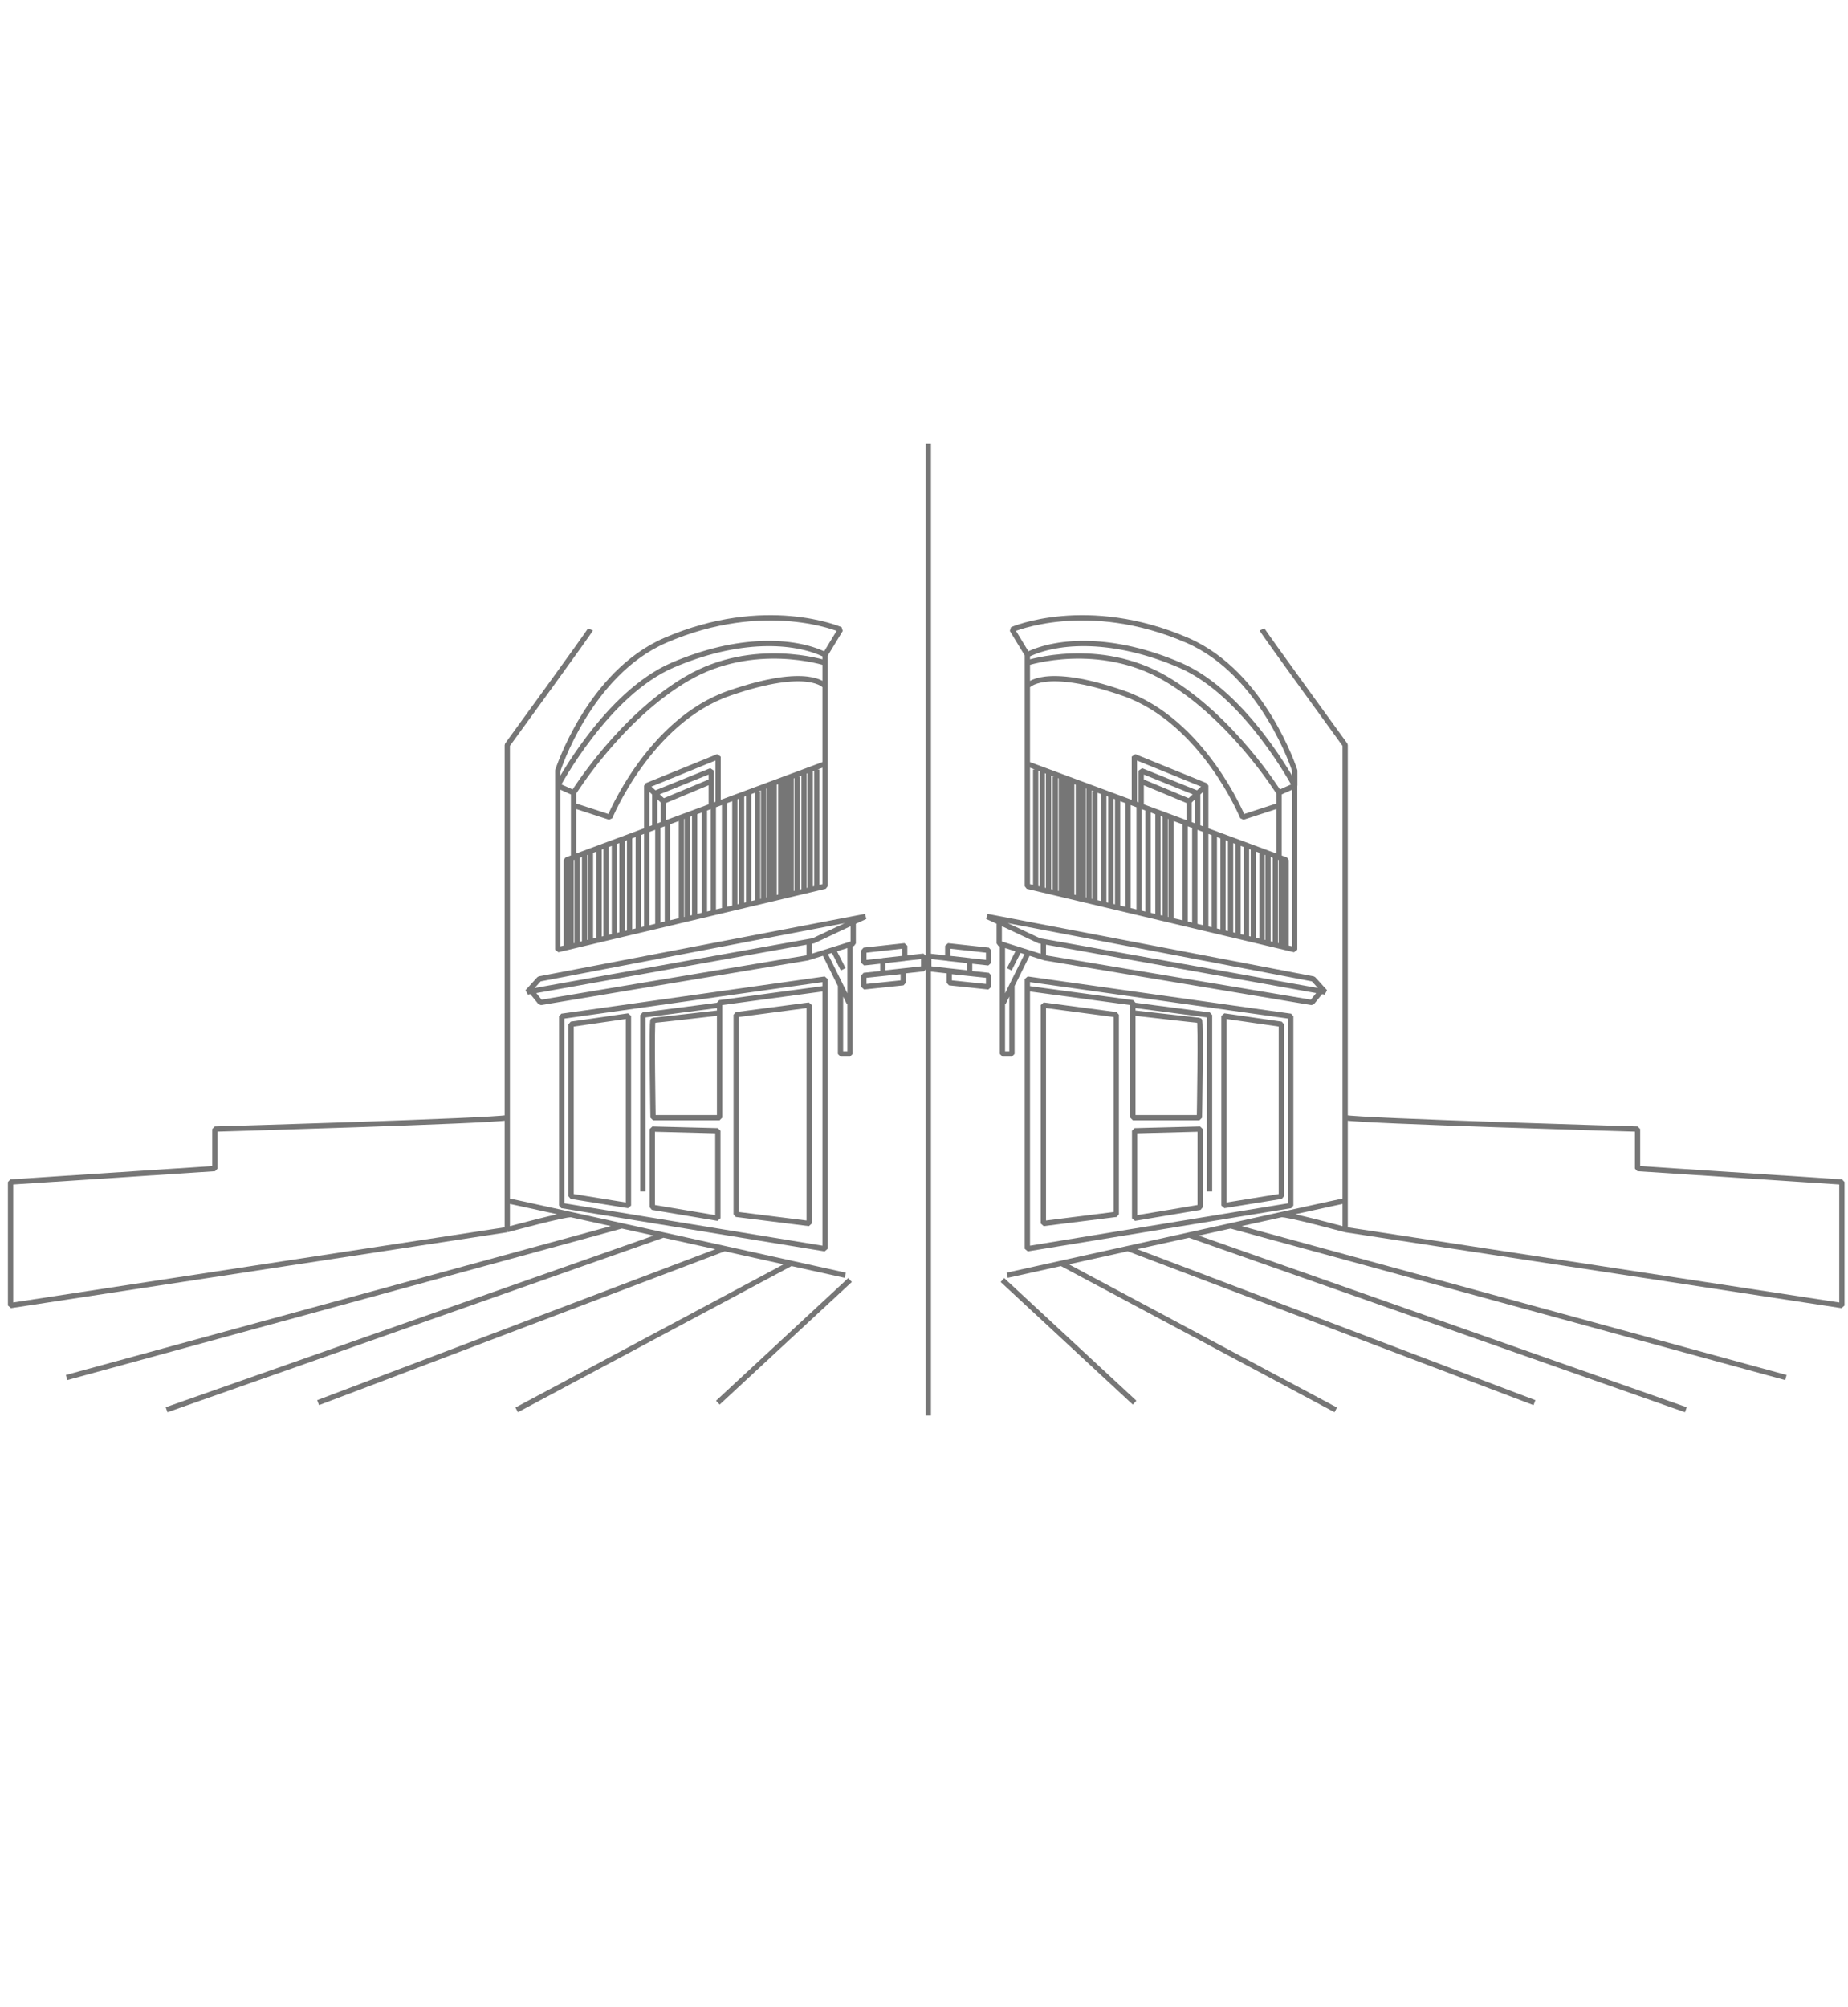 <?xml version="1.0" encoding="UTF-8"?> <svg xmlns="http://www.w3.org/2000/svg" width="175" height="190" viewBox="0 0 175 190" fill="none"><path d="M87.908 42V134" stroke="#767676" stroke-width="0.5" stroke-linejoin="bevel"></path><path d="M80.797 87.284V89.305L76.466 90.668L51.187 94.896L50.377 93.903M76.629 89.132V90.68M78.91 89.906L79.848 91.754M78.134 90.333L80.404 94.908M80.496 89.397V99.76H79.593V93.348M78.134 72.312L53.631 81.403V89.733M68.615 75.847V86.325M67.55 76.24V86.556M60.44 78.874V88.104M59.618 79.186V88.254M64.528 77.36V87.18M63.196 77.857V87.468M78.134 62.747C78.134 62.747 71.371 60.552 65.072 64.226C58.761 67.899 54.314 75.05 54.314 75.05V81.149M54.314 75.038L52.82 74.368V72.947C52.82 72.947 55.761 63.74 63.011 60.61C72.506 56.509 79.593 59.593 79.593 59.593L78.134 61.996M68.001 76.067V71.619L61.239 74.368V78.573V87.85M67.353 76.24V72.947L62.003 75.108V78.308M67.353 73.953L62.814 75.847M62.814 75.847V77.996M62.814 75.847L61.239 74.38M54.314 76.24L57.753 77.36C57.753 77.36 61.482 68.234 69.078 65.612C76.675 62.99 78.134 64.942 78.134 64.942M69.588 75.477V85.92M70.225 75.339V85.782M70.896 75.096V85.539M71.742 74.934V85.377M72.309 85.273V74.599M72.853 74.276V85.112M73.305 74.103V84.973M73.93 73.953V84.95M74.417 73.698V84.95M74.915 73.513V84.626M75.482 73.513V84.407M76.142 73.051V84.303M76.721 72.844V84.315M77.347 72.844V83.98M66.704 76.552V86.556M65.778 76.898V86.787M65.083 77.152V86.995M62.293 78.296V87.618M58.9 79.451V88.473M58.182 79.717V88.6M57.394 80.006V88.808M56.734 80.318V88.947M55.912 80.56V89.132M55.356 80.768V89.282M54.65 81.022V89.444M54.082 81.403V89.559M55.912 59.582C55.796 59.871 48.038 70.522 48.038 70.522V113.657M48.038 113.657V116.394M48.038 113.657C48.489 113.726 80.045 120.715 80.045 120.715M78.134 93.568L68.14 94.919V95.89M68.14 95.139L60.88 96.086V112.79M48.038 105.801C46.613 106.113 20.35 106.876 20.35 106.876V110.618L1 111.889V123.58L48.038 116.394M48.038 116.394C48.038 116.394 53.608 114.881 54.082 114.985M74.915 119.583L48.929 133.457M80.496 121.165L67.978 132.775M68.615 118.185L30.123 132.775M62.814 116.903L15.776 133.445M6.304 130.395L58.888 116.036M94.624 87.284V89.305L98.955 90.668L124.234 94.896L125.044 93.903M98.804 89.132V90.68M96.511 89.906L95.573 91.754M97.287 90.333L95.017 94.908M94.925 89.397V99.76H95.828V93.348M97.287 72.312L121.79 81.403V89.733M106.817 75.847V86.325M107.871 76.24V86.556M114.993 78.874V88.104M115.815 79.186V88.254M110.894 77.36V87.18M112.225 77.857V87.468M97.287 62.747C97.287 62.747 104.05 60.552 110.361 64.226C116.672 67.899 121.119 75.05 121.119 75.05V81.149M121.119 75.038L122.612 74.368V72.947C122.612 72.947 119.671 63.74 112.422 60.61C102.927 56.509 95.84 59.593 95.84 59.593L97.299 61.996M107.42 76.067V71.619L114.182 74.368V78.573V87.85M108.068 76.24V72.947L113.418 75.108V78.308M108.068 73.953L112.607 75.847M112.607 75.847V77.996M112.607 75.847L114.182 74.38M121.119 76.24L117.679 77.36C117.679 77.36 113.951 68.234 106.354 65.612C98.758 62.99 97.299 64.942 97.299 64.942M105.833 75.477V85.92M105.196 75.339V85.782M104.525 75.096V85.539M103.679 74.934V85.377M103.123 85.273V74.599M102.568 74.276V85.112M102.116 74.103V84.973M101.491 73.953V84.95M101.016 73.698V84.95M100.506 73.513V84.626M99.939 73.513V84.407M99.29 73.051V84.303M98.7 72.844V84.315M98.075 72.844V83.98M108.716 76.552V86.556M109.654 76.898V86.787M110.338 77.152V86.995M113.14 78.296V87.618M116.533 79.451V88.473M117.239 79.717V88.6M118.038 80.006V88.808M118.687 80.318V88.947M119.509 80.56V89.132M120.076 80.768V89.282M120.771 81.022V89.444M121.339 81.403V89.559M119.509 59.582C119.636 59.871 127.383 70.522 127.383 70.522V113.657M127.383 113.657V116.394M127.383 113.657C126.932 113.726 95.376 120.715 95.376 120.715M97.287 93.568L107.281 94.919V95.89M107.281 95.139L114.541 96.086V112.79M127.383 105.801C128.808 106.113 155.071 106.876 155.071 106.876V110.618L174.421 111.889V123.58L127.383 116.394M127.383 116.394C127.383 116.394 121.813 114.881 121.339 114.985M100.506 119.583L126.492 133.457M94.925 121.165L107.443 132.775M106.817 118.185L145.309 132.775M112.607 116.903L159.645 133.445M169.117 130.395L116.533 116.036M78.134 118.208L53.191 114.119V96.202L78.134 92.678V118.208ZM81.967 86.752C81.782 86.81 77.034 89.051 77.034 89.051L49.948 93.903L51.072 92.667L81.967 86.752ZM78.134 83.887L52.82 89.894V74.357C52.82 74.357 57.441 65.647 63.682 62.967C69.924 60.286 75.181 60.541 78.134 61.973V83.876V83.887ZM76.629 95.139L69.715 96.051V114.95L76.629 115.817V95.139ZM68.14 95.878V105.801H61.841C61.841 105.801 61.679 96.583 61.841 96.583C62.003 96.583 68.14 95.878 68.14 95.878ZM67.978 115.309V107.037L61.772 106.876V114.28L67.978 115.32V115.309ZM59.513 114.119V96.167L54.082 96.953V113.241L59.513 114.119ZM83.6 92.124L87.467 91.696V90.507L83.6 90.934V92.124ZM81.805 91.142L85.672 90.714V89.525L81.805 89.952V91.142ZM81.805 93.418L85.534 93.025V91.939L81.805 92.332V93.418ZM97.287 118.208L122.23 114.119V96.202L97.287 92.678V118.208ZM93.466 86.752C93.651 86.81 98.399 89.051 98.399 89.051L125.484 93.903L124.361 92.667L93.466 86.752ZM97.287 83.887L122.601 89.894V74.357C122.601 74.357 117.98 65.647 111.739 62.967C105.497 60.286 100.24 60.541 97.287 61.973V83.876V83.887ZM98.804 95.139L105.706 96.051V114.95L98.804 115.817V95.139ZM107.281 95.878V105.801H113.58C113.58 105.801 113.742 96.583 113.58 96.583C113.418 96.583 107.281 95.878 107.281 95.878ZM107.443 115.309V107.037L113.65 106.876V114.28L107.443 115.32V115.309ZM115.908 114.119V96.167L121.339 96.953V113.241L115.908 114.119ZM91.821 92.124L87.954 91.696V90.507L91.821 90.934V92.124ZM93.616 91.142L89.749 90.714V89.525L93.616 89.952V91.142ZM93.616 93.418L89.888 93.025V91.939L93.616 92.332V93.418Z" stroke="#767676" stroke-width="0.5" stroke-linejoin="bevel"></path></svg> 